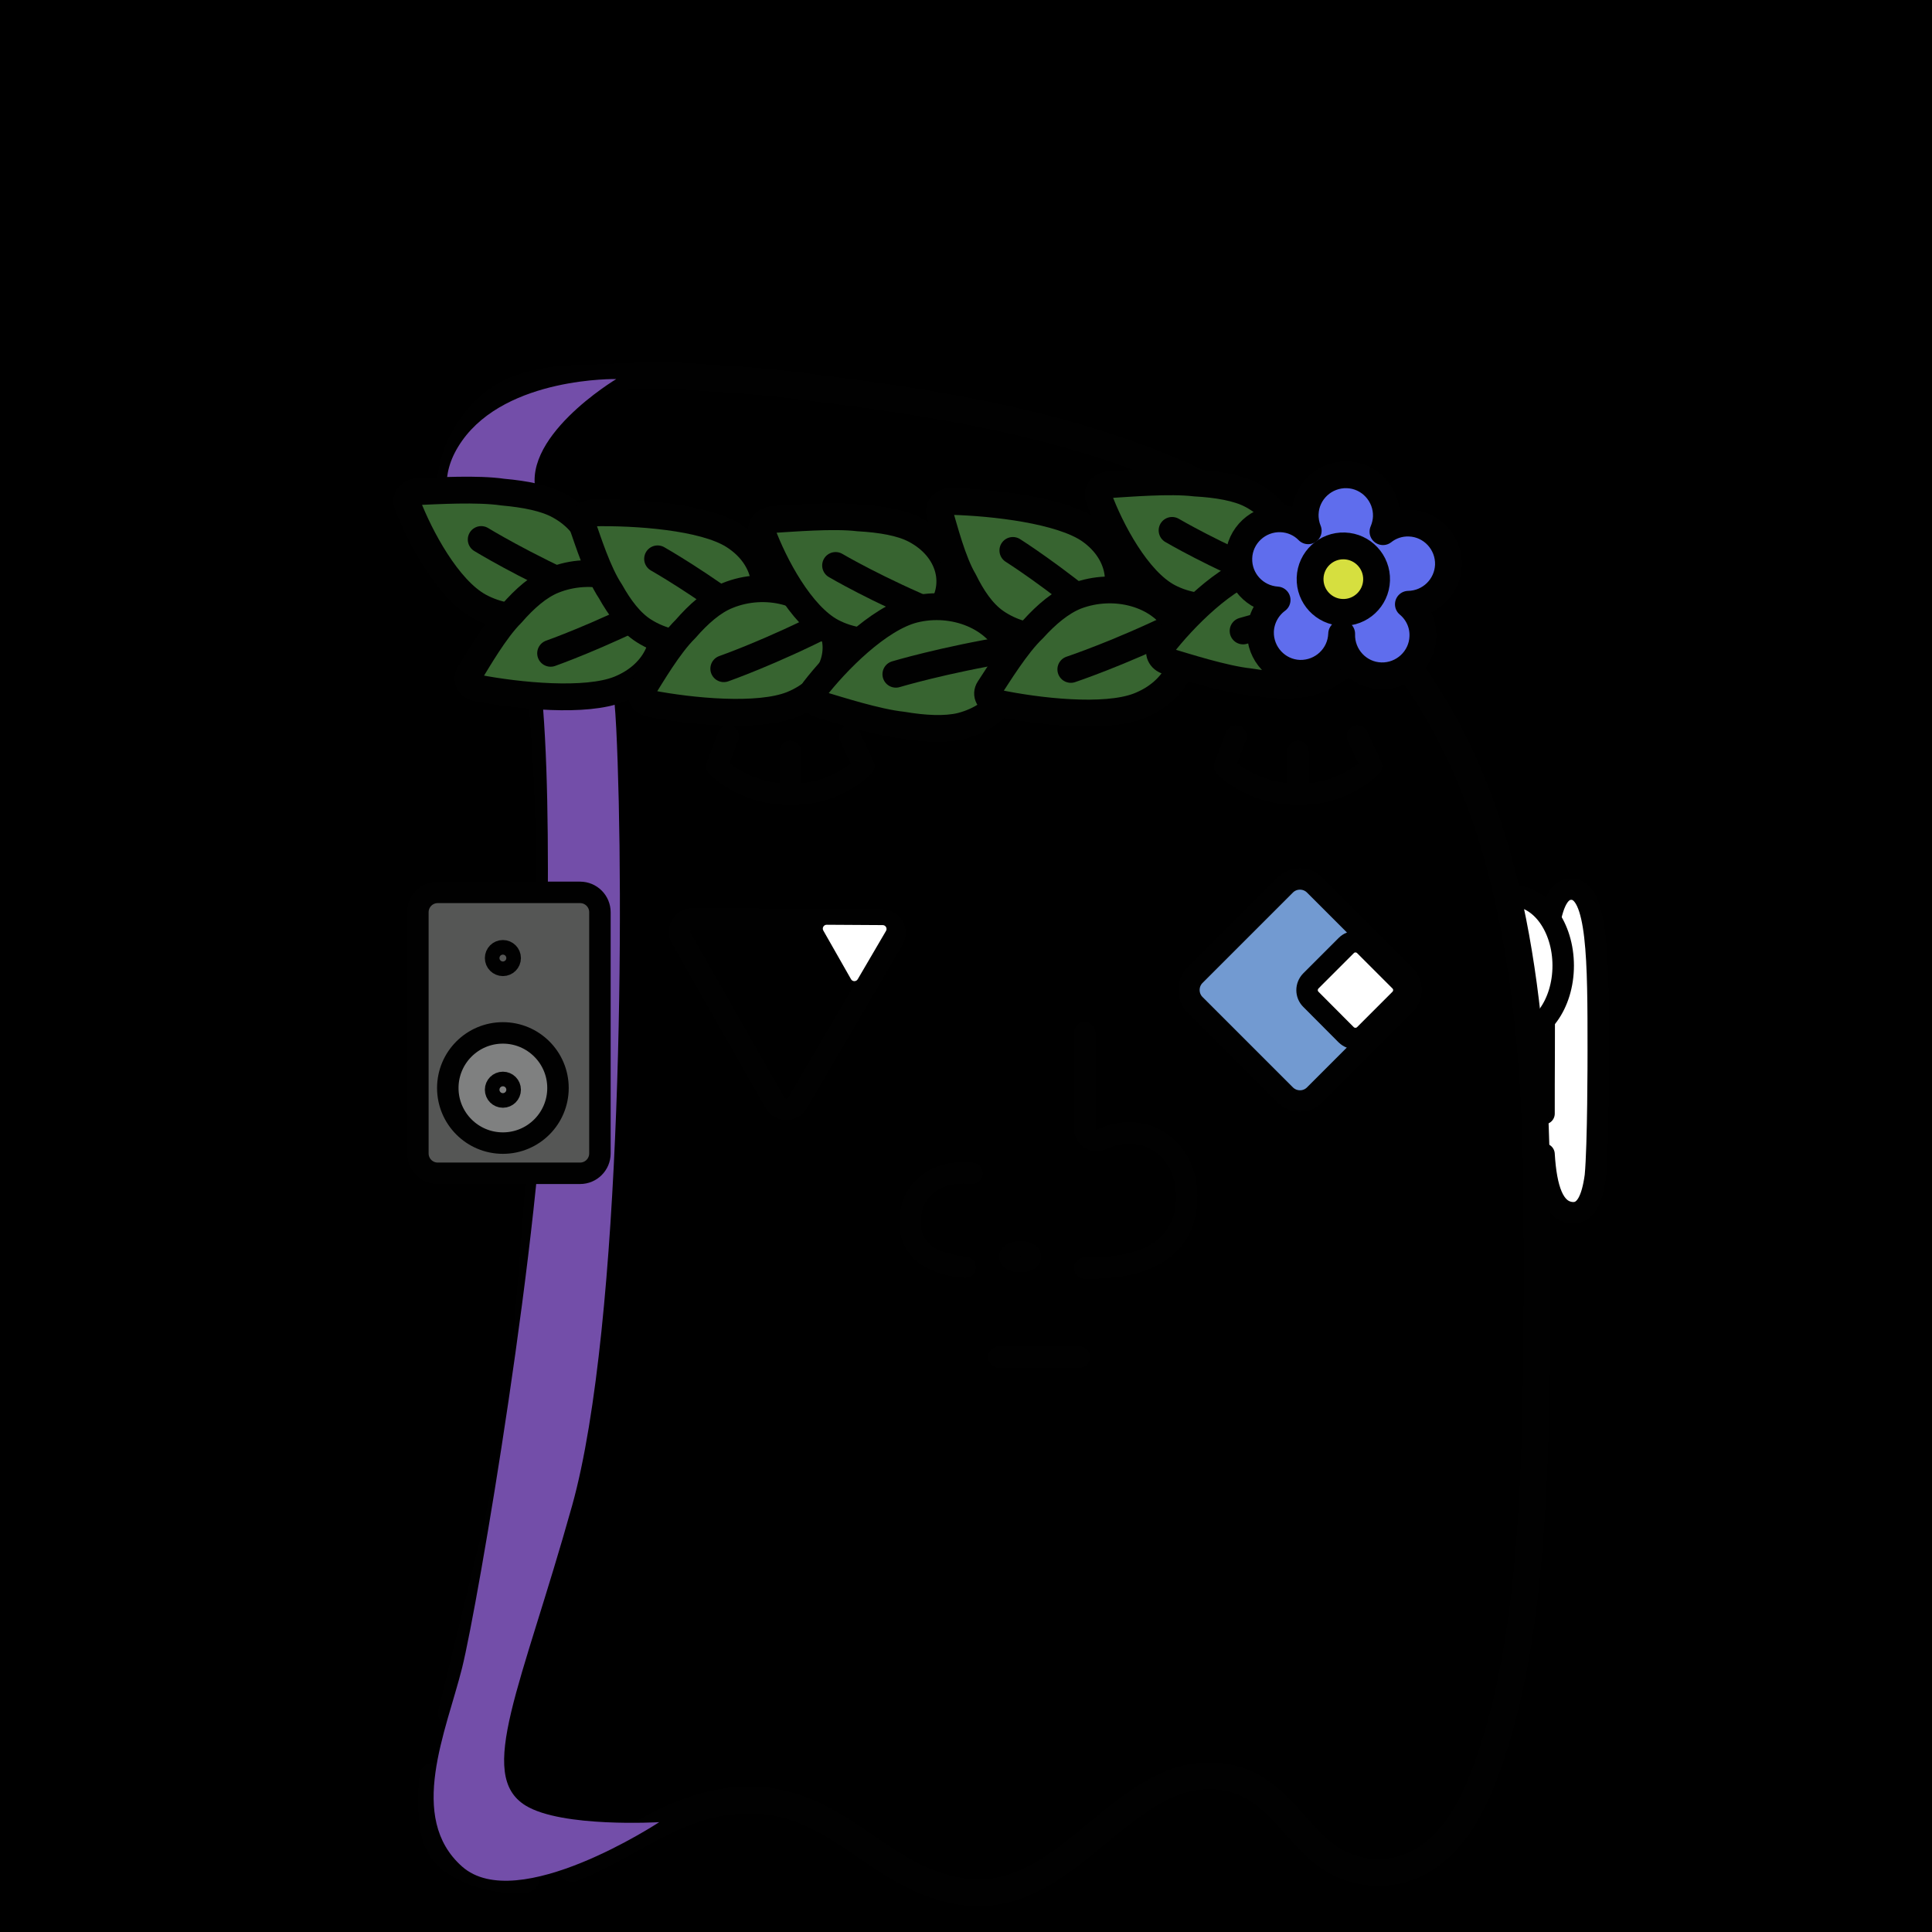 <svg version="1.1" xmlns="http://www.w3.org/2000/svg" xmlns:xlink="http://www.w3.org/1999/xlink" width="1080px" height="1080px"><style>.s{fill:none;stroke:#010101;stroke-width:15;stroke-linecap:round;stroke-linejoin:round;stroke-miterlimit:10}.sw{stroke:#fff}.t{stroke-width:10}.b{fill:#000}.w{fill:#fff}.sh{fill:#734ea978;mix-blend-mode:multiply}.hr{fill:#2B1912}.bbg{fill:hsl(184deg 35% 99%)}.fg,#bg{transform: scaleX(-1.0) translateX(-1080px)}#fc{transform:translate(233px,161px) scale(0.80)}#lf{transform:translate(252px,161px) scale(0.80)}#rf{transform:translate(248px,161px) scale(0.80)}</style><rect x="0" y="0" style="fill:hsl(295deg 74% 73%)" width="1080" height="1080"/><g class="fg"><g id="rf"><g class="s w"><path d="M768.9,576.9c-0.1-13.4,0.1-28.2,0.1-43.9c0-62.4,0-113,18.9-113s18.9,50.6,18.9,113c0,5.2,0,66.1-2,87.4c-2.3,16.9-7.1,26.8-16.9,25.7c-12.3-1.4-17.5-16.3-19-40.9"/><ellipse cx="747.1" cy="473.5" rx="35.2" ry="48.7"/></g></g><path class="bbg" d="M319.8,1044.5c124.8-75.1,115.3-20.6,224.6,13.7c59.9,3.8,94.5-91.3,157-58.5c27,20.2,49.7,62.3,89.4,42.8C883,960.9,850.9,787,859.3,674c5.3-151.8-36.5-315.8-175.7-397.4c-73.4-38-420.7-131.6-431.9-5.4c-0.7,30.4,31,44.6,41.6,68.7c18.4,69.4,12.9,141.9,13.5,211.9c-5.4,102.1-6.8,204.4-30,304.7C268.8,919.3,183.8,1085.6,319.8,1044.5z"/><g class="s"><path d="M319.8,1044.5c19.1-7.3,36-19,54.5-27.6c19.7-9.1,41-13.6,62.5-8.7c19.8,4.5,36.1,16.4,52.5,27.6c16.7,11.4,34.4,21.2,55,22.2c20.6,1.1,38.2-9.1,54.2-21.2c16.2-12.3,31.1-27.1,49.3-36.7c16.9-9,36.6-10.6,53.6-0.6c14.9,8.8,23.8,24.1,36.7,35.1c14.6,12.5,35.1,15.8,52.7,7.7c20.6-9.5,32.1-31.7,39.6-51.9c7.7-20.9,13.1-42.6,16.9-64.6c4.3-24.5,6.8-49.2,8.5-74c1.9-28.1,2.7-56.4,3.1-84.6c0.4-31.2,0.4-62.3,0.2-93.5c-0.1-29-1-58.1-3.5-87c-2.1-24.1-5.2-48.1-9.9-71.8c-4-20-9.1-39.8-15.8-59.1c-5.8-16.7-12.8-33-21.1-48.6c-7.6-14.1-16.2-27.6-25.9-40.4c-9.2-12.2-19.3-23.7-30-34.5c-5.1-5.2-10.4-10.3-15.8-15.3"/><path d="M242,992.9c-1,8.7-1,18.4,0,27.1c1,7.7,3.9,14.5,9.7,19.3c12.6,8.7,27.1,12.6,42.2,11.1"/><path d="M683.6,276.6c-70.1-36.4-148.5-49.9-226.8-59.6c-21.3-2.9-41.6-4.8-61.9-5.8c-20.3-1.9-40.6-1-60.9,0c-16.4,0-32.9,1-48.4,7.7c-19.3,9.7-32.9,31-33.9,52.2c0,12.6,5.8,23.2,12.6,32.9c10.6,12.6,23.2,21.3,29,35.8c2.9,8.7,4.8,17.4,6.8,26.1c7.7,62.9,7.7,123.8,6.8,185.7c-1.9,69.7-7.7,138.3-13.5,208c-2.9,32.9-8.7,63.9-16.4,96.7c0,1-24.4,100.6-24.7,101.5"/></g><path class="sh" d="M344.5,211.9c0,0-56.2,33.6-43.9,66.2s39.4,38.2,43.9,129.4s3.6,333-24.7,434.2s-53.8,150.5-26,167.6c20.3,12.5,74.7,9.3,74.7,9.3s-79.3,52.2-110.2,24.8s-8.8-75.8,0-111c8.8-35.3,44.9-247.1,46.8-348.3s4.1-227.6-15.6-251c-19.7-23.4-56.5-50.9-31.2-86.7S344.5,211.9,344.5,211.9z"/><g id="fc"><path class="s b" d="M325.07,441.54l-132.29-0.8c-7.01-0.04-11.44,7.52-7.97,13.61l65.45,114.97c3.47,6.09,12.23,6.15,15.77,0.1l66.84-114.17C336.42,449.2,332.08,441.59,325.07,441.54z"/><path class="w" d="M325.55,445.17l-39.15-0.24c-2.07-0.01-3.38,2.23-2.36,4.03l19.37,34.02c1.03,1.8,3.62,1.82,4.67,0.03l19.78-33.79C328.9,447.43,327.62,445.18,325.55,445.17z"/><g class="s"><path d="M466.71,684.78c31.39,0.68,71.28-6.75,71.28-50.27c0-33.46-29.74-53.74-59.41-39.64c-5.51,2.62-11.87-1.32-11.87-7.42v-67.12"/><path d="M383.08,684.21c-19.44-1.77-38.41-9.23-38.41-31.51c0-24.55,20.93-36.85,43.26-34.05"/><ellipse cx="421.64" cy="676.87" rx="7.25" ry="3.5"/><line x1="406.72" y1="747" x2="462.96" y2="747"/></g><path class="s" style="fill:#729AD1" d="M606.9,563.9l-63.2-63.2c-5.6-5.6-5.6-14.8,0-20.4l63.2-63.2c5.6-5.6,14.8-5.6,20.4,0l63.2,63.2c5.6,5.6,5.6,14.8,0,20.4l-63.2,63.2C621.7,569.5,612.6,569.5,606.9,563.9z"/><path class="s w" d="M649.4,521.8L624.7,497c-3.5-3.5-3.5-9.2,0-12.8l24.8-24.8c3.5-3.5,9.2-3.5,12.8,0l24.8,24.8c3.5,3.5,3.5,9.2,0,12.8l-24.8,24.8C658.7,525.3,653,525.3,649.4,521.8z"/><g class="s"><path d="M302.48,313.01l9.89,21.16c-30.83,28.73-77.95,23.74-102.73,0l8.03-21.16"/><line x1="261.01" y1="323.78" x2="261.39" y2="347.1"/><path d="M657.23,313.01l9.89,21.16c-30.83,28.73-77.95,23.74-102.73,0l8.03-21.16"/><line x1="615.76" y1="323.78" x2="616.14" y2="347.1"/></g></g><g class="s" style="fill:#376430"><path d="M281.1,275.1c-14.1-2.1-37.1-0.7-47.4-0.3c-4.4,0.1-7.3,3.6-6,7c7.1,18.5,22.6,47.4,40.1,57.1c19.9,10.9,46,7.2,58.4-8.3c12.4-15.5,6.3-37-13.6-47.9C304.9,278.4,293.5,276.2,281.1,275.1"/><path d="M269,301.6c0,0,23.3,14.3,57.1,29.3"/><path d="M286,343c-9.1,9-18.9,26.1-23.6,33.7c-2,3.2,0.1,7,4.4,7.9c22.9,4.4,60.8,8.2,79.5,0.6c21.2-8.6,30.1-29.2,19.9-46c-10.2-16.8-35.7-23.4-56.9-14.8C301.1,327.7,293.2,334.7,286,343"/><path d="M307.8,365.2c0,0,26.4-9.3,58.7-25.8"/><path d="M341.2,330.5c-6.9-10.3-12.7-28.7-15.6-36.9c-1.2-3.5,1.7-6.9,6.1-6.9c23.5-0.5,61.6,2.1,78.3,12.7c18.9,11.9,23.1,33.6,9.3,48.3s-40.4,17-59.3,5C352.5,348,346.4,339.8,341.2,330.5"/><path d="M367.6,312.4c0,0,23.9,13.5,51.9,35"/><path d="M383.2,351.6c-9.2,9-19.2,26.2-24,33.8c-2,3.2,0,7,4.3,7.9c22.8,4.4,60.5,8.1,79.3,0.5c21.3-8.6,30.5-29.3,20.5-46.1s-35.3-23.5-56.6-14.8C398.4,336.2,390.5,343.2,383.2,351.6"/><path d="M404.6,373.8c0,0,26.5-9.3,58.9-25.9"/><path d="M479.9,289.5c-14.1-1.7-37.3,0.3-47.7,0.9c-4.4,0.3-7.4,3.7-6.2,7.1c6.7,18.2,21.7,46.5,39.1,55.7c19.8,10.4,46.2,6,59-9.7c12.8-15.7,7.2-36.9-12.6-47.3C503.8,292.1,492.4,290.2,479.9,289.5"/><path d="M467.1,316.1c0,0,23.2,13.7,56.9,27.6"/><path d="M504.4,405.3c-14.2-1.5-35.9-8.5-45.7-11.4c-4.2-1.2-5.9-5.2-3.6-8.2c12.4-16.1,36-40,55.8-45c22.4-5.6,46.5,4.4,53.7,22.4c7.2,18-5.1,37.1-27.5,42.8C528.3,408,516.7,407.4,504.4,405.3"/><path d="M500.8,376.9c0,0,26.7-8,63.8-14.1"/><path d="M538.8,324.5c-6.3-10.6-11-29.2-13.5-37.5c-1-3.5,2.1-6.8,6.5-6.7c23.5,0.6,61.4,4.9,77.5,16.2c18.2,12.8,21.2,34.6,6.5,48.7c-14.6,14.1-41.3,15.1-59.5,2.3C549.2,342.5,543.5,334.1,538.8,324.5"/><path d="M566.2,307.7c0,0,23.1,14.6,49.9,37.4"/><path d="M577.6,351.6c-9.4,8.9-19.7,25.9-24.7,33.4c-2.1,3.2-0.1,7,4.2,7.9c22.7,4.8,60.3,9.1,79.3,1.8c21.5-8.3,31.1-28.7,21.5-45.7s-34.8-24-56.3-15.8C593.2,336.5,585,343.4,577.6,351.6"/><path d="M598.6,374.2c0,0,26.7-8.9,59.5-24.9"/><path d="M668,270c-14.1-1.7-37.3,0.3-47.7,0.9c-4.4,0.3-7.4,3.7-6.2,7.1c6.7,18.2,21.7,46.5,39.1,55.7c19.8,10.4,46.2,6,59-9.7s7.2-36.9-12.6-47.3C691.9,272.6,680.5,270.7,668,270"/><path d="M655.2,296.5c0,0,23.2,13.7,56.9,27.6"/><path d="M698.5,381.1c-14.2-1.5-35.9-8.5-45.7-11.4c-4.2-1.2-5.9-5.2-3.6-8.2c12.4-16.1,36-40,55.8-45c22.4-5.6,46.5,4.4,53.7,22.4c7.2,18-5.1,37.1-27.5,42.8C722.4,383.8,710.8,383.1,698.5,381.1"/><path d="M694.9,352.7c0,0,26.7-8,63.8-14.1"/><path style="fill:#5F6DED" d="M750,354.3c-0.4,12.5,9.4,23.1,21.9,23.5c12.5,0.4,23.1-9.4,23.5-21.9c0.3-7.2-2.9-13.8-8.1-18.1c12-0.2,21.9-9.7,22.4-21.9c0.4-12.5-9.4-23.1-21.9-23.5c-5.5-0.2-10.7,1.6-14.7,4.8c1.1-2.6,1.8-5.4,1.9-8.3c0.4-12.5-9.4-23.1-21.9-23.5c-12.5-0.4-23.1,9.4-23.5,21.9c-0.1,3.3,0.5,6.5,1.7,9.4c-3.9-4-9.3-6.5-15.3-6.7c-12.5-0.4-23.1,9.4-23.5,21.9c-0.4,12.4,9.1,22.7,21.4,23.5c-5.4,4-9,10.3-9.3,17.5c-0.4,12.5,9.4,23.1,21.9,23.5C739.1,376.7,749.6,366.9,750,354.3"/><ellipse transform="matrix(3.468323e-02 -0.999 0.999 3.468323e-02 401.808 1062.885)" style="fill:#D6DF3F" cx="751.1" cy="323.4" rx="18.6" ry="18.6"/></g><g id="lf"><g class="s"><path style="fill:#555655" d="M90.3,618.6H-9.1c-7.7,0-13.9-6.2-13.9-13.9V436.2c0-7.7,6.2-13.9,13.9-13.9h99.4c7.7,0,13.9,6.2,13.9,13.9v168.5C104.2,612.4,98,618.6,90.3,618.6z"/><circle style="fill:#7F8080" cx="36.4" cy="559" r="38.5"/><circle cx="36.4" cy="468.2" r="5.1"/><circle cx="36.4" cy="560.2" r="5.1"/></g></g></g></svg>